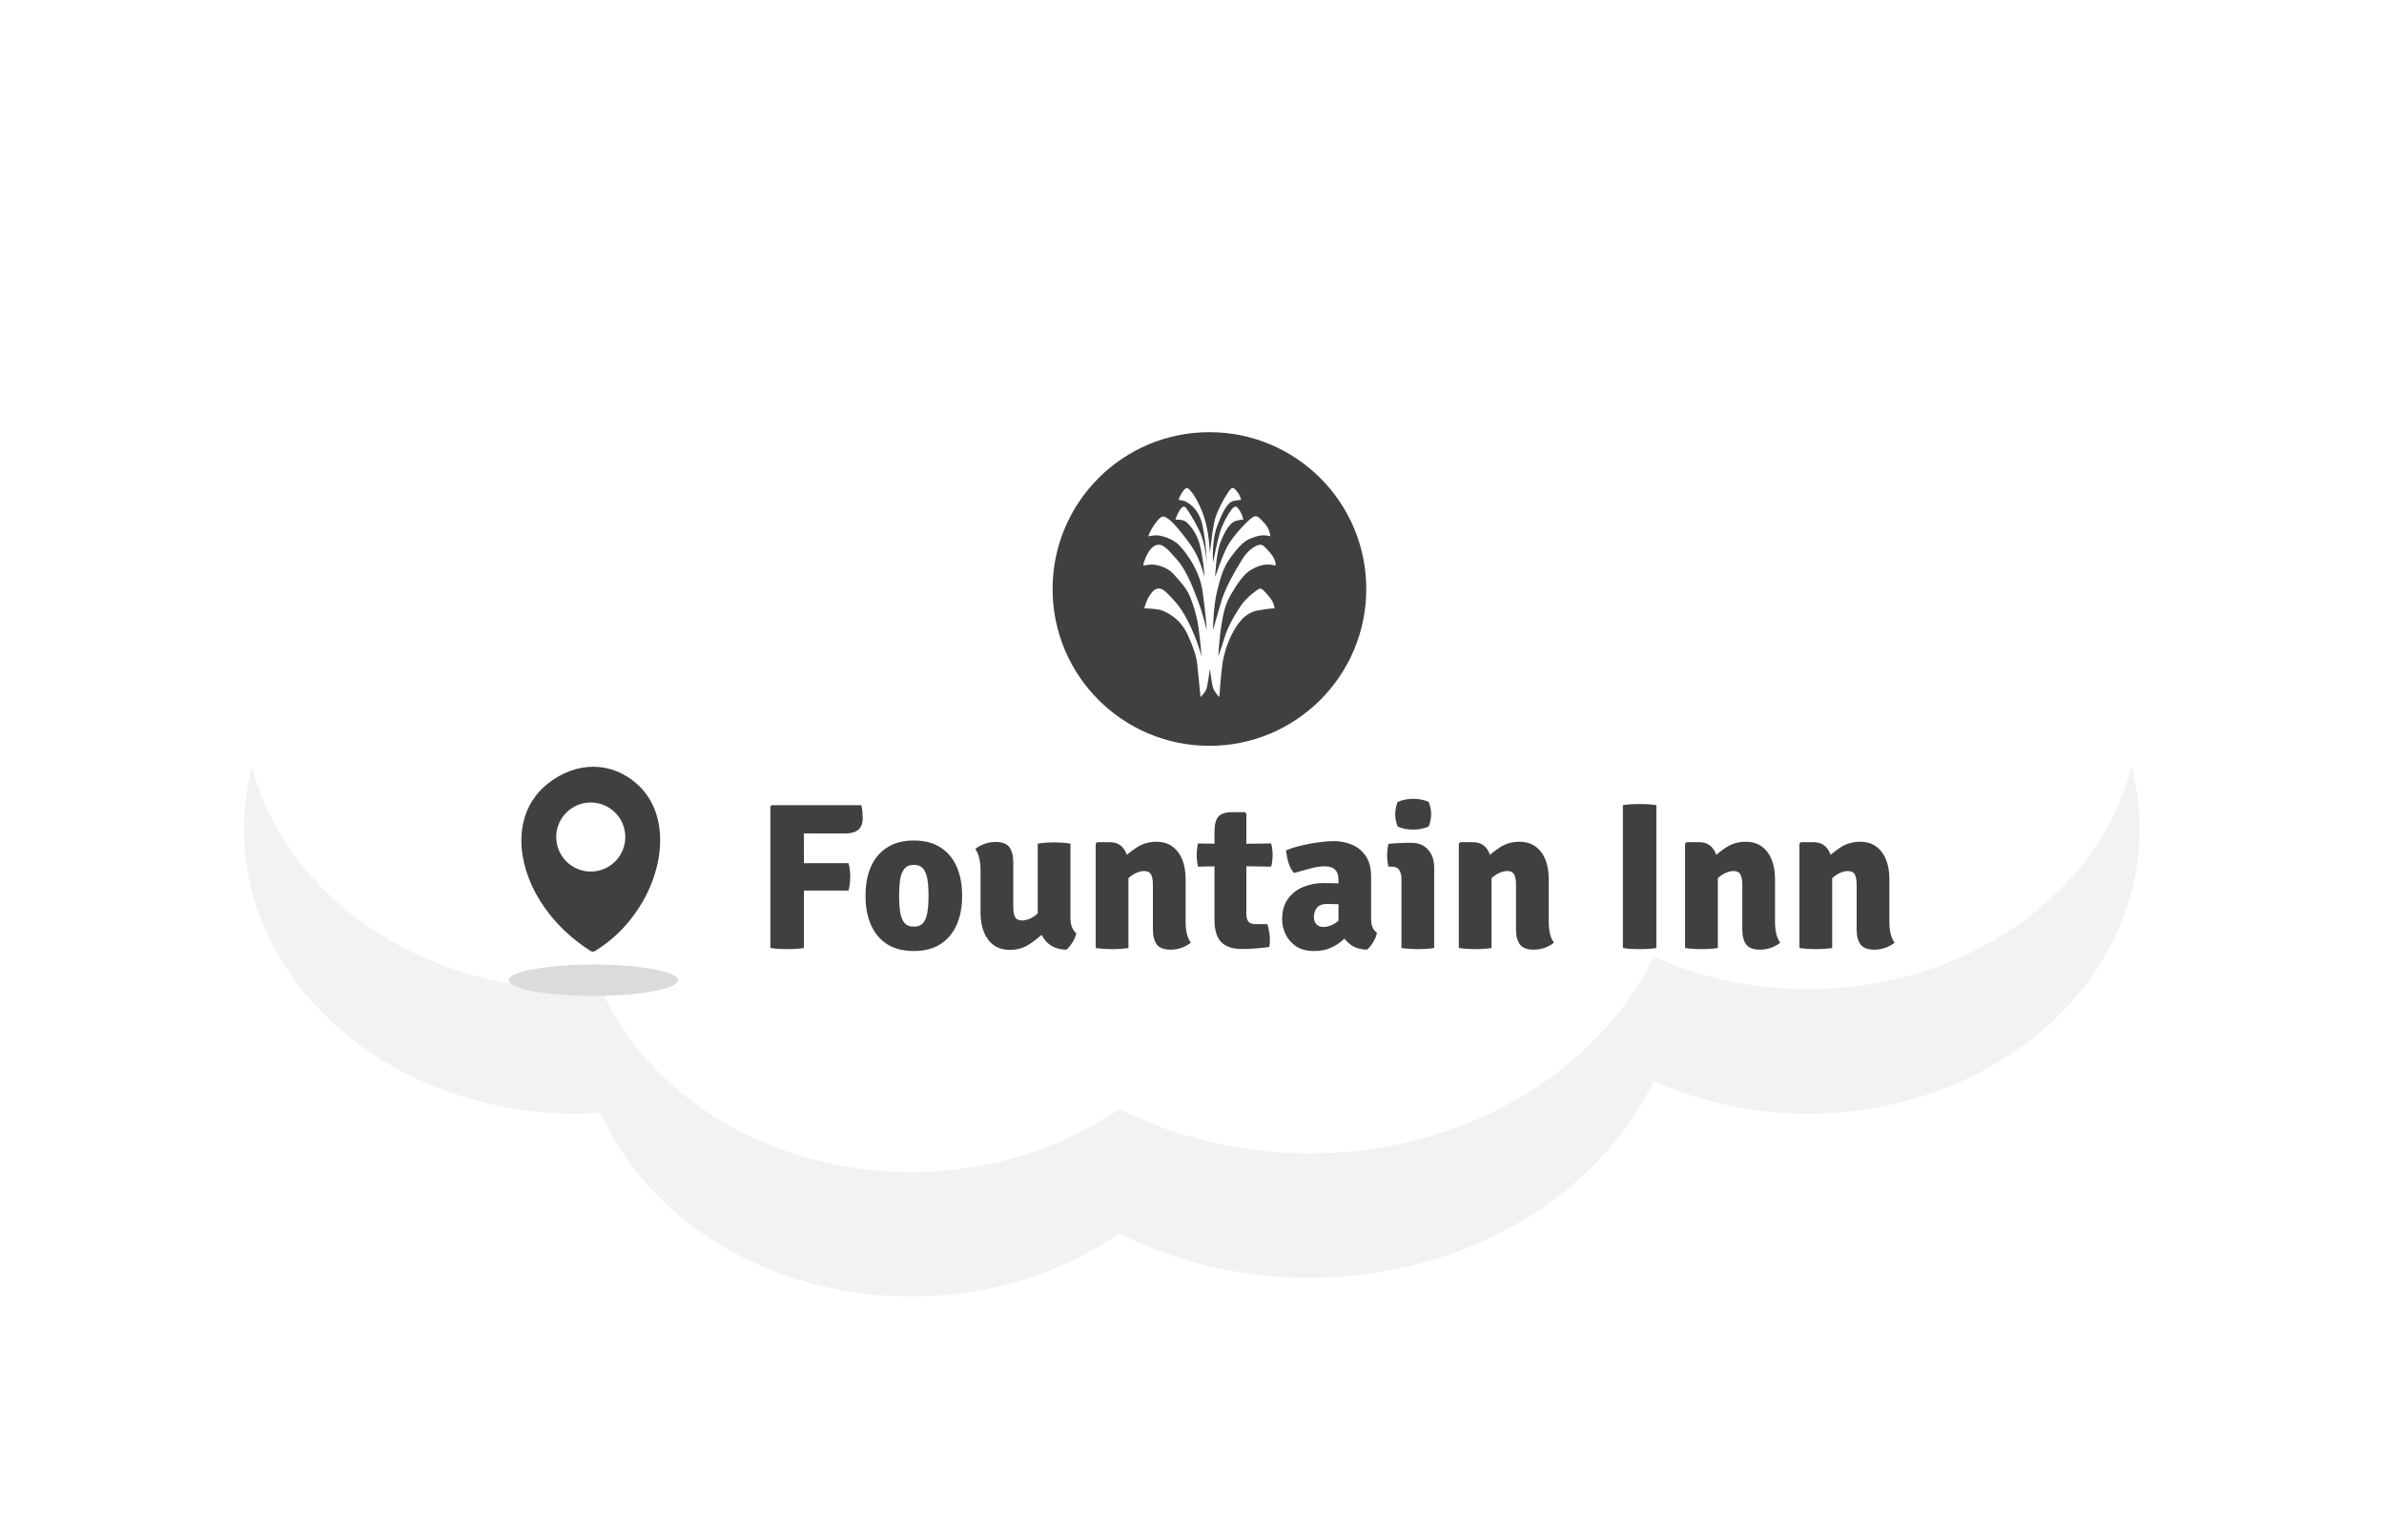 <svg width="342" height="221" viewBox="0 0 342 221" fill="none" xmlns="http://www.w3.org/2000/svg">
<g filter="url(#filter0_d_638_3969)">
<path d="M259.332 76.945C255.514 76.945 251.798 77.337 248.24 78.073C242.802 59.986 223.829 46.638 201.258 46.638C194.01 46.638 187.136 48.016 180.96 50.483C170.416 40.941 155.572 35 139.127 35C110.381 35 86.531 53.153 81.992 76.951C55.983 77.24 35 95.601 35 118.21C35 140.82 56.318 159.479 82.615 159.479C83.808 159.479 84.996 159.439 86.167 159.365C92.982 174.931 110.345 186 130.695 186C142.02 186 152.423 182.569 160.596 176.847C168.576 180.94 177.887 183.294 187.831 183.294C210.084 183.294 229.165 171.526 237.249 154.78C243.848 157.779 251.362 159.479 259.332 159.479C285.628 159.479 306.946 141.002 306.946 118.21C306.946 95.419 285.628 76.942 259.332 76.942V76.945Z" fill="white"/>
</g>
<path d="M306.946 118.927C306.946 141.479 285.631 159.761 259.334 159.761C251.365 159.761 243.854 158.079 237.252 155.109C229.171 171.681 210.089 183.322 187.833 183.322C177.888 183.322 168.577 180.994 160.598 176.943C152.425 182.605 142.025 186 130.696 186C110.345 186 92.983 175.05 86.167 159.648C84.993 159.722 83.809 159.761 82.615 159.761C56.318 159.761 35 141.479 35 118.927C35 115.862 35.394 112.872 36.141 110C40.89 128.257 59.897 141.904 82.615 141.904C83.809 141.904 84.993 141.864 86.167 141.791C92.983 157.193 110.345 168.143 130.696 168.143C142.025 168.143 152.425 164.751 160.598 159.086C168.577 163.136 177.888 165.465 187.833 165.465C210.089 165.465 229.171 153.824 237.252 137.252C243.854 140.222 251.365 141.904 259.334 141.904C282.053 141.904 301.056 128.257 305.805 110C306.553 112.875 306.946 115.862 306.946 118.927Z" fill="#F2F2F2"/>
<path d="M115.329 136C114.919 136.07 114.509 136.115 114.099 136.135C113.689 136.155 113.314 136.165 112.974 136.165C112.644 136.165 112.254 136.155 111.804 136.135C111.354 136.115 110.924 136.07 110.514 136V115.69L110.724 115.51H115.299V116.935C115.299 117.765 115.304 118.61 115.314 119.47C115.324 120.32 115.329 121.14 115.329 121.93V136ZM123.549 115.51C123.629 115.77 123.684 116.075 123.714 116.425C123.744 116.765 123.759 117.075 123.759 117.355C123.759 118.135 123.544 118.7 123.114 119.05C122.694 119.4 122.054 119.575 121.194 119.575H117.444C116.694 119.575 115.984 119.57 115.314 119.56C114.654 119.55 113.994 119.545 113.334 119.545V115.51H123.549ZM121.719 123.835C121.809 124.115 121.874 124.445 121.914 124.825C121.954 125.205 121.974 125.525 121.974 125.785C121.974 126.055 121.954 126.38 121.914 126.76C121.874 127.14 121.809 127.475 121.719 127.765H115.899C115.469 127.765 115.034 127.76 114.594 127.75C114.154 127.73 113.789 127.715 113.499 127.705V123.895C113.789 123.875 114.154 123.86 114.594 123.85C115.034 123.84 115.469 123.835 115.899 123.835H121.719ZM138.024 128.515C138.024 130.115 137.759 131.51 137.229 132.7C136.699 133.89 135.919 134.81 134.889 135.46C133.869 136.11 132.604 136.435 131.094 136.435C129.574 136.435 128.299 136.11 127.269 135.46C126.239 134.8 125.464 133.875 124.944 132.685C124.424 131.495 124.164 130.105 124.164 128.515C124.164 126.905 124.424 125.51 124.944 124.33C125.474 123.14 126.254 122.22 127.284 121.57C128.314 120.91 129.584 120.58 131.094 120.58C132.614 120.58 133.889 120.91 134.919 121.57C135.949 122.23 136.724 123.155 137.244 124.345C137.764 125.525 138.024 126.915 138.024 128.515ZM128.979 128.515C128.979 129.335 129.024 130.08 129.114 130.75C129.214 131.42 129.414 131.955 129.714 132.355C130.024 132.745 130.484 132.94 131.094 132.94C131.714 132.94 132.174 132.745 132.474 132.355C132.774 131.955 132.969 131.42 133.059 130.75C133.159 130.08 133.209 129.335 133.209 128.515C133.209 127.685 133.159 126.935 133.059 126.265C132.969 125.595 132.774 125.065 132.474 124.675C132.174 124.275 131.714 124.075 131.094 124.075C130.484 124.075 130.024 124.275 129.714 124.675C129.414 125.065 129.214 125.595 129.114 126.265C129.024 126.935 128.979 127.685 128.979 128.515ZM153.563 131.725C153.563 132.205 153.638 132.64 153.788 133.03C153.948 133.42 154.153 133.705 154.403 133.885C154.323 134.305 154.138 134.745 153.848 135.205C153.558 135.665 153.268 136.01 152.978 136.24C151.648 136.22 150.628 135.765 149.918 134.875C149.218 133.985 148.868 132.915 148.868 131.665V121.03C149.188 120.97 149.558 120.925 149.978 120.895C150.408 120.865 150.823 120.85 151.223 120.85C151.613 120.85 152.013 120.865 152.423 120.895C152.843 120.925 153.223 120.97 153.563 121.03V131.725ZM140.663 124.78C140.663 124.19 140.603 123.64 140.483 123.13C140.373 122.62 140.183 122.175 139.913 121.795C140.263 121.505 140.693 121.265 141.203 121.075C141.713 120.885 142.258 120.79 142.838 120.79C143.778 120.79 144.433 121.04 144.803 121.54C145.173 122.04 145.358 122.755 145.358 123.685V130.075C145.358 130.745 145.448 131.245 145.628 131.575C145.808 131.895 146.143 132.055 146.633 132.055C146.943 132.055 147.303 131.975 147.713 131.815C148.123 131.645 148.528 131.37 148.928 130.99C149.338 130.61 149.693 130.11 149.993 129.49V133.585C149.293 134.275 148.528 134.895 147.698 135.445C146.878 135.995 145.933 136.27 144.863 136.27C143.953 136.27 143.183 136.045 142.553 135.595C141.933 135.135 141.463 134.505 141.142 133.705C140.823 132.905 140.663 131.98 140.663 130.93V124.78ZM159.167 120.82C160.067 120.82 160.742 121.13 161.192 121.75C161.652 122.36 161.882 123.185 161.882 124.225V136C161.552 136.06 161.177 136.1 160.757 136.12C160.347 136.15 159.942 136.165 159.542 136.165C159.152 136.165 158.747 136.15 158.327 136.12C157.917 136.1 157.537 136.06 157.187 136V121.03L157.397 120.82H159.167ZM170.087 132.25C170.087 132.83 170.142 133.38 170.252 133.9C170.362 134.41 170.557 134.855 170.837 135.235C170.497 135.515 170.072 135.755 169.562 135.955C169.052 136.145 168.502 136.24 167.912 136.24C166.972 136.24 166.317 135.99 165.947 135.49C165.577 134.99 165.392 134.275 165.392 133.345V126.955C165.392 126.275 165.302 125.775 165.122 125.455C164.952 125.125 164.617 124.96 164.117 124.96C163.807 124.96 163.447 125.045 163.037 125.215C162.637 125.385 162.232 125.66 161.822 126.04C161.422 126.41 161.067 126.91 160.757 127.54V123.43C161.467 122.75 162.232 122.135 163.052 121.585C163.882 121.035 164.827 120.76 165.887 120.76C166.807 120.76 167.577 120.99 168.197 121.45C168.817 121.9 169.287 122.525 169.607 123.325C169.927 124.125 170.087 125.05 170.087 126.1V132.25ZM174.224 119.335C174.224 118.285 174.414 117.555 174.794 117.145C175.184 116.725 175.839 116.515 176.759 116.515H178.589L178.799 116.725V131.17C178.799 131.62 178.899 131.97 179.099 132.22C179.309 132.46 179.654 132.58 180.134 132.58H181.814C181.924 132.91 182.009 133.275 182.069 133.675C182.139 134.065 182.174 134.44 182.174 134.8C182.174 134.97 182.169 135.15 182.159 135.34C182.149 135.53 182.119 135.705 182.069 135.865C181.519 135.935 180.884 136 180.164 136.06C179.444 136.12 178.784 136.15 178.184 136.15C176.824 136.15 175.824 135.815 175.184 135.145C174.544 134.465 174.224 133.41 174.224 131.98V119.335ZM182.354 121C182.494 121.53 182.564 122.075 182.564 122.635C182.564 122.915 182.549 123.2 182.519 123.49C182.489 123.77 182.434 124.05 182.354 124.33L176.759 124.24L171.869 124.33C171.739 123.8 171.674 123.235 171.674 122.635C171.674 122.095 171.739 121.55 171.869 121L176.894 121.075L182.354 121ZM183.929 131.905C183.929 130.695 184.209 129.71 184.769 128.95C185.329 128.18 186.059 127.61 186.959 127.24C187.869 126.87 188.839 126.685 189.869 126.685C190.319 126.685 190.884 126.695 191.564 126.715C192.254 126.735 192.874 126.8 193.424 126.91V129.88C192.994 129.78 192.474 129.725 191.864 129.715C191.264 129.695 190.764 129.685 190.364 129.685C189.694 129.685 189.214 129.865 188.924 130.225C188.634 130.575 188.489 131.03 188.489 131.59C188.489 131.99 188.609 132.325 188.849 132.595C189.099 132.855 189.439 132.985 189.869 132.985C190.469 132.985 191.079 132.77 191.699 132.34C192.319 131.91 192.844 131.32 193.274 130.57L193.934 133.54C193.544 134 193.099 134.455 192.599 134.905C192.099 135.345 191.514 135.71 190.844 136C190.174 136.29 189.389 136.435 188.489 136.435C187.459 136.435 186.604 136.21 185.924 135.76C185.254 135.3 184.754 134.725 184.424 134.035C184.094 133.335 183.929 132.625 183.929 131.905ZM197.534 133.825C197.454 134.245 197.269 134.695 196.979 135.175C196.689 135.655 196.399 136.01 196.109 136.24C195.229 136.22 194.499 136.02 193.919 135.64C193.349 135.26 192.909 134.795 192.599 134.245C192.299 133.685 192.104 133.14 192.014 132.61V126.19C192.014 125.57 191.854 125.1 191.534 124.78C191.224 124.45 190.729 124.285 190.049 124.285C189.409 124.285 188.709 124.39 187.949 124.6C187.189 124.8 186.414 125.015 185.624 125.245C185.294 124.865 185.034 124.375 184.844 123.775C184.664 123.165 184.549 122.57 184.499 121.99C185.179 121.71 185.929 121.475 186.749 121.285C187.569 121.085 188.384 120.935 189.194 120.835C190.004 120.725 190.729 120.67 191.369 120.67C192.249 120.67 193.094 120.835 193.904 121.165C194.714 121.485 195.379 122.02 195.899 122.77C196.429 123.51 196.694 124.515 196.694 125.785V131.89C196.694 132.32 196.764 132.7 196.904 133.03C197.044 133.36 197.254 133.625 197.534 133.825ZM205.742 136C205.412 136.06 205.042 136.1 204.632 136.12C204.222 136.15 203.812 136.165 203.402 136.165C203.012 136.165 202.607 136.15 202.187 136.12C201.777 136.1 201.397 136.06 201.047 136V126.07C201.047 125.57 200.942 125.155 200.732 124.825C200.532 124.495 200.167 124.33 199.637 124.33H199.187C199.057 123.82 198.992 123.29 198.992 122.74C198.992 122.48 199.007 122.205 199.037 121.915C199.067 121.615 199.117 121.33 199.187 121.06C199.647 121.01 200.117 120.975 200.597 120.955C201.087 120.925 201.497 120.91 201.827 120.91H202.472C203.482 120.91 204.277 121.235 204.857 121.885C205.447 122.525 205.742 123.395 205.742 124.495V136ZM200.147 116.815C200.147 116.535 200.177 116.245 200.237 115.945C200.297 115.635 200.382 115.34 200.492 115.06C200.752 114.93 201.087 114.82 201.497 114.73C201.917 114.64 202.327 114.595 202.727 114.595C203.137 114.595 203.552 114.64 203.972 114.73C204.402 114.82 204.732 114.93 204.962 115.06C205.072 115.34 205.157 115.64 205.217 115.96C205.277 116.27 205.307 116.555 205.307 116.815C205.307 117.085 205.277 117.375 205.217 117.685C205.157 117.995 205.072 118.285 204.962 118.555C204.732 118.685 204.402 118.795 203.972 118.885C203.552 118.975 203.137 119.02 202.727 119.02C202.327 119.02 201.912 118.98 201.482 118.9C201.052 118.81 200.722 118.695 200.492 118.555C200.382 118.285 200.297 117.995 200.237 117.685C200.177 117.375 200.147 117.085 200.147 116.815ZM211.257 120.82C212.157 120.82 212.832 121.13 213.282 121.75C213.742 122.36 213.972 123.185 213.972 124.225V136C213.642 136.06 213.267 136.1 212.847 136.12C212.437 136.15 212.032 136.165 211.632 136.165C211.242 136.165 210.837 136.15 210.417 136.12C210.007 136.1 209.627 136.06 209.277 136V121.03L209.487 120.82H211.257ZM222.177 132.25C222.177 132.83 222.232 133.38 222.342 133.9C222.452 134.41 222.647 134.855 222.927 135.235C222.587 135.515 222.162 135.755 221.652 135.955C221.142 136.145 220.592 136.24 220.002 136.24C219.062 136.24 218.407 135.99 218.037 135.49C217.667 134.99 217.482 134.275 217.482 133.345V126.955C217.482 126.275 217.392 125.775 217.212 125.455C217.042 125.125 216.707 124.96 216.207 124.96C215.897 124.96 215.537 125.045 215.127 125.215C214.727 125.385 214.322 125.66 213.912 126.04C213.512 126.41 213.157 126.91 212.847 127.54V123.43C213.557 122.75 214.322 122.135 215.142 121.585C215.972 121.035 216.917 120.76 217.977 120.76C218.897 120.76 219.667 120.99 220.287 121.45C220.907 121.9 221.377 122.525 221.697 123.325C222.017 124.125 222.177 125.05 222.177 126.1V132.25ZM232.815 115.51C233.195 115.44 233.615 115.395 234.075 115.375C234.545 115.355 234.925 115.345 235.215 115.345C235.535 115.345 235.915 115.355 236.355 115.375C236.795 115.395 237.215 115.44 237.615 115.51V136C237.215 136.07 236.795 136.115 236.355 136.135C235.915 136.155 235.535 136.165 235.215 136.165C234.925 136.165 234.545 136.155 234.075 136.135C233.615 136.115 233.195 136.07 232.815 136V115.51ZM243.718 120.82C244.618 120.82 245.293 121.13 245.743 121.75C246.203 122.36 246.433 123.185 246.433 124.225V136C246.103 136.06 245.728 136.1 245.308 136.12C244.898 136.15 244.493 136.165 244.093 136.165C243.703 136.165 243.298 136.15 242.878 136.12C242.468 136.1 242.088 136.06 241.738 136V121.03L241.948 120.82H243.718ZM254.638 132.25C254.638 132.83 254.693 133.38 254.803 133.9C254.913 134.41 255.108 134.855 255.388 135.235C255.048 135.515 254.623 135.755 254.113 135.955C253.603 136.145 253.053 136.24 252.463 136.24C251.523 136.24 250.868 135.99 250.498 135.49C250.128 134.99 249.943 134.275 249.943 133.345V126.955C249.943 126.275 249.853 125.775 249.673 125.455C249.503 125.125 249.168 124.96 248.668 124.96C248.358 124.96 247.998 125.045 247.588 125.215C247.188 125.385 246.783 125.66 246.373 126.04C245.973 126.41 245.618 126.91 245.308 127.54V123.43C246.018 122.75 246.783 122.135 247.603 121.585C248.433 121.035 249.378 120.76 250.438 120.76C251.358 120.76 252.128 120.99 252.748 121.45C253.368 121.9 253.838 122.525 254.158 123.325C254.478 124.125 254.638 125.05 254.638 126.1V132.25ZM260.124 120.82C261.024 120.82 261.699 121.13 262.149 121.75C262.609 122.36 262.839 123.185 262.839 124.225V136C262.509 136.06 262.134 136.1 261.714 136.12C261.304 136.15 260.899 136.165 260.499 136.165C260.109 136.165 259.704 136.15 259.284 136.12C258.874 136.1 258.494 136.06 258.144 136V121.03L258.354 120.82H260.124ZM271.044 132.25C271.044 132.83 271.099 133.38 271.209 133.9C271.319 134.41 271.514 134.855 271.794 135.235C271.454 135.515 271.029 135.755 270.519 135.955C270.009 136.145 269.459 136.24 268.869 136.24C267.929 136.24 267.274 135.99 266.904 135.49C266.534 134.99 266.349 134.275 266.349 133.345V126.955C266.349 126.275 266.259 125.775 266.079 125.455C265.909 125.125 265.574 124.96 265.074 124.96C264.764 124.96 264.404 125.045 263.994 125.215C263.594 125.385 263.189 125.66 262.779 126.04C262.379 126.41 262.024 126.91 261.714 127.54V123.43C262.424 122.75 263.189 122.135 264.009 121.585C264.839 121.035 265.784 120.76 266.844 120.76C267.764 120.76 268.534 120.99 269.154 121.45C269.774 121.9 270.244 122.525 270.564 123.325C270.884 124.125 271.044 125.05 271.044 126.1V132.25Z" fill="#404040"/>
<g filter="url(#filter1_f_638_3969)">
<ellipse cx="85.131" cy="140.624" rx="12.131" ry="2.246" fill="#DBDBDB"/>
</g>
<path fill-rule="evenodd" clip-rule="evenodd" d="M89.581 132.939C88.375 134.262 86.97 135.447 85.392 136.405C85.198 136.548 84.935 136.565 84.719 136.427C82.388 134.944 80.43 133.163 78.891 131.227C76.767 128.564 75.431 125.611 74.974 122.767C74.508 119.883 74.944 117.108 76.379 114.852C76.945 113.961 77.668 113.149 78.548 112.448C80.573 110.836 82.884 109.983 85.189 110C87.408 110.018 89.599 110.844 91.492 112.573C92.156 113.177 92.715 113.87 93.173 114.621C94.716 117.164 95.048 120.405 94.371 123.69C93.702 126.937 92.04 130.234 89.581 132.932V132.939ZM84.749 115.128C87.486 115.128 89.702 117.347 89.702 120.082C89.702 122.818 87.484 125.035 84.749 125.035C82.012 125.035 79.796 122.818 79.796 120.082C79.793 117.345 82.012 115.128 84.749 115.128Z" fill="#404040"/>
<path d="M173.5 107C185.926 107 196 96.926 196 84.5C196 72.074 185.926 62 173.5 62C161.074 62 151 72.074 151 84.5C151 96.926 161.074 107 173.5 107Z" fill="#404040"/>
<path d="M174.019 98.653C173.809 97.964 173.57 95.958 173.57 95.958C173.57 95.958 173.286 97.979 173.121 98.653C172.957 99.326 172.224 100 172.224 100C172.224 100 171.865 96.452 171.776 95.509C171.686 94.566 171.536 93.668 170.43 91.168C169.323 88.668 167.364 87.845 166.692 87.576C166.019 87.306 164.15 87.276 164.15 87.276C164.15 87.276 164.449 86.124 164.897 85.48C165.346 84.836 165.6 84.447 166.243 84.432C166.886 84.417 167.394 85.031 168.636 86.378C169.877 87.725 170.983 90.225 171.477 91.468C171.97 92.71 172.374 94.162 172.374 94.162C172.374 94.162 172.164 91.617 171.925 89.971C171.686 88.324 171.222 86.842 170.729 85.629C170.236 84.417 169.338 83.444 168.336 82.336C167.335 81.229 165.69 80.974 165.196 80.989C164.703 81.004 164 81.139 164 81.139C164 81.139 164.12 80.345 164.598 79.492C165.077 78.639 165.6 78.145 166.243 78.145C166.886 78.145 167.544 78.774 168.935 80.39C170.325 82.007 171.297 84.716 171.925 86.378C172.553 88.04 173.121 90.42 173.121 90.42C173.121 90.42 172.957 87.92 172.523 84.881C172.09 81.842 170.265 79.417 169.234 78.295C168.202 77.172 166.422 76.798 165.944 76.798C165.465 76.798 164.748 76.947 164.748 76.947C164.748 76.947 164.837 76.304 165.794 75.001C166.751 73.699 167.036 74.058 167.738 74.552C168.441 75.046 170.206 77.217 171.178 78.744C172.15 80.271 172.822 82.785 172.822 82.785C172.822 82.785 172.568 79.717 172.075 77.995C171.581 76.274 170.594 75.226 170.131 74.852C169.667 74.478 168.636 74.552 168.636 74.552C168.636 74.552 168.77 73.909 169.234 73.205C169.697 72.501 169.951 72.561 170.28 73.055C170.609 73.549 171.222 74.418 172.075 76.199C172.927 77.98 173.121 80.69 173.121 80.69C173.121 80.69 173.062 78.13 172.523 75.451C171.985 72.771 170.191 71.948 169.832 71.858C169.473 71.768 169.084 71.708 169.084 71.708C169.084 71.708 169.204 71.169 169.682 70.511C170.161 69.852 170.34 69.867 170.879 70.511C171.417 71.154 172.449 72.921 172.972 75.001C173.495 77.082 173.57 79.343 173.57 79.343C173.57 79.343 173.854 76.603 174.168 75.001C174.482 73.4 175.679 71.379 176.262 70.511C176.845 69.642 177.054 70.047 177.458 70.511C177.862 70.975 178.056 71.708 178.056 71.708C178.056 71.708 177.892 71.693 177.009 71.858C176.127 72.022 175.454 73.265 174.617 75.451C173.779 77.636 174.019 80.69 174.019 80.69C174.019 80.69 174.677 77.367 175.065 76.199C175.454 75.031 176.157 73.759 176.71 73.055C177.264 72.352 177.533 72.741 177.907 73.355C178.28 73.969 178.355 74.552 178.355 74.552C178.355 74.552 177.667 74.537 177.009 74.852C176.351 75.166 175.664 76.304 175.065 77.846C174.467 79.387 174.318 82.785 174.318 82.785C174.318 82.785 175.26 79.986 175.963 78.594C176.665 77.202 178.25 75.451 179.252 74.552C180.254 73.654 180.493 74.103 181.346 75.001C182.198 75.9 182.243 76.947 182.243 76.947C182.243 76.947 181.854 76.813 181.346 76.798C180.837 76.783 180.374 76.873 179.402 77.247C178.43 77.621 177.533 78.609 176.561 79.941C175.589 81.273 175.215 82.366 174.617 84.731C174.019 87.097 174.019 90.42 174.019 90.42C174.019 90.42 174.647 88.129 175.215 86.228C175.783 84.327 177.204 81.857 178.206 80.241C179.207 78.624 180.389 78.16 180.748 78.145C181.107 78.13 181.346 78.295 182.243 79.343C183.14 80.39 182.991 81.139 182.991 81.139C182.991 81.139 182.482 80.989 181.794 80.989C181.107 80.989 180.12 81.318 179.252 81.887C178.385 82.456 177.413 83.848 176.561 85.33C175.708 86.812 175.469 88.174 175.215 89.671C174.961 91.168 174.766 94.162 174.766 94.162C174.766 94.162 175.155 93.144 175.664 91.468C176.172 89.791 177.279 87.965 178.056 86.827C178.834 85.689 180.508 84.462 180.748 84.432C180.987 84.402 181.331 84.701 182.093 85.629C182.856 86.558 182.841 87.276 182.841 87.276C182.841 87.276 182.348 87.246 180.449 87.576C178.55 87.905 177.458 89.552 176.71 91.019C175.963 92.485 175.544 94.027 175.364 95.21C175.185 96.392 174.916 100 174.916 100C174.916 100 174.228 99.341 174.019 98.653Z" fill="white"/>
<defs>
<filter id="filter0_d_638_3969" x="0" y="0" width="341.946" height="221" filterUnits="userSpaceOnUse" color-interpolation-filters="sRGB">
<feFlood flood-opacity="0" result="BackgroundImageFix"/>
<feColorMatrix in="SourceAlpha" type="matrix" values="0 0 0 0 0 0 0 0 0 0 0 0 0 0 0 0 0 0 127 0" result="hardAlpha"/>
<feOffset/>
<feGaussianBlur stdDeviation="17.5"/>
<feComposite in2="hardAlpha" operator="out"/>
<feColorMatrix type="matrix" values="0 0 0 0 0 0 0 0 0 0 0 0 0 0 0 0 0 0 0.15 0"/>
<feBlend mode="normal" in2="BackgroundImageFix" result="effect1_dropShadow_638_3969"/>
<feBlend mode="normal" in="SourceGraphic" in2="effect1_dropShadow_638_3969" result="shape"/>
</filter>
<filter id="filter1_f_638_3969" x="70" y="135.378" width="30.262" height="10.493" filterUnits="userSpaceOnUse" color-interpolation-filters="sRGB">
<feFlood flood-opacity="0" result="BackgroundImageFix"/>
<feBlend mode="normal" in="SourceGraphic" in2="BackgroundImageFix" result="shape"/>
<feGaussianBlur stdDeviation="1.5" result="effect1_foregroundBlur_638_3969"/>
</filter>
</defs>
</svg>